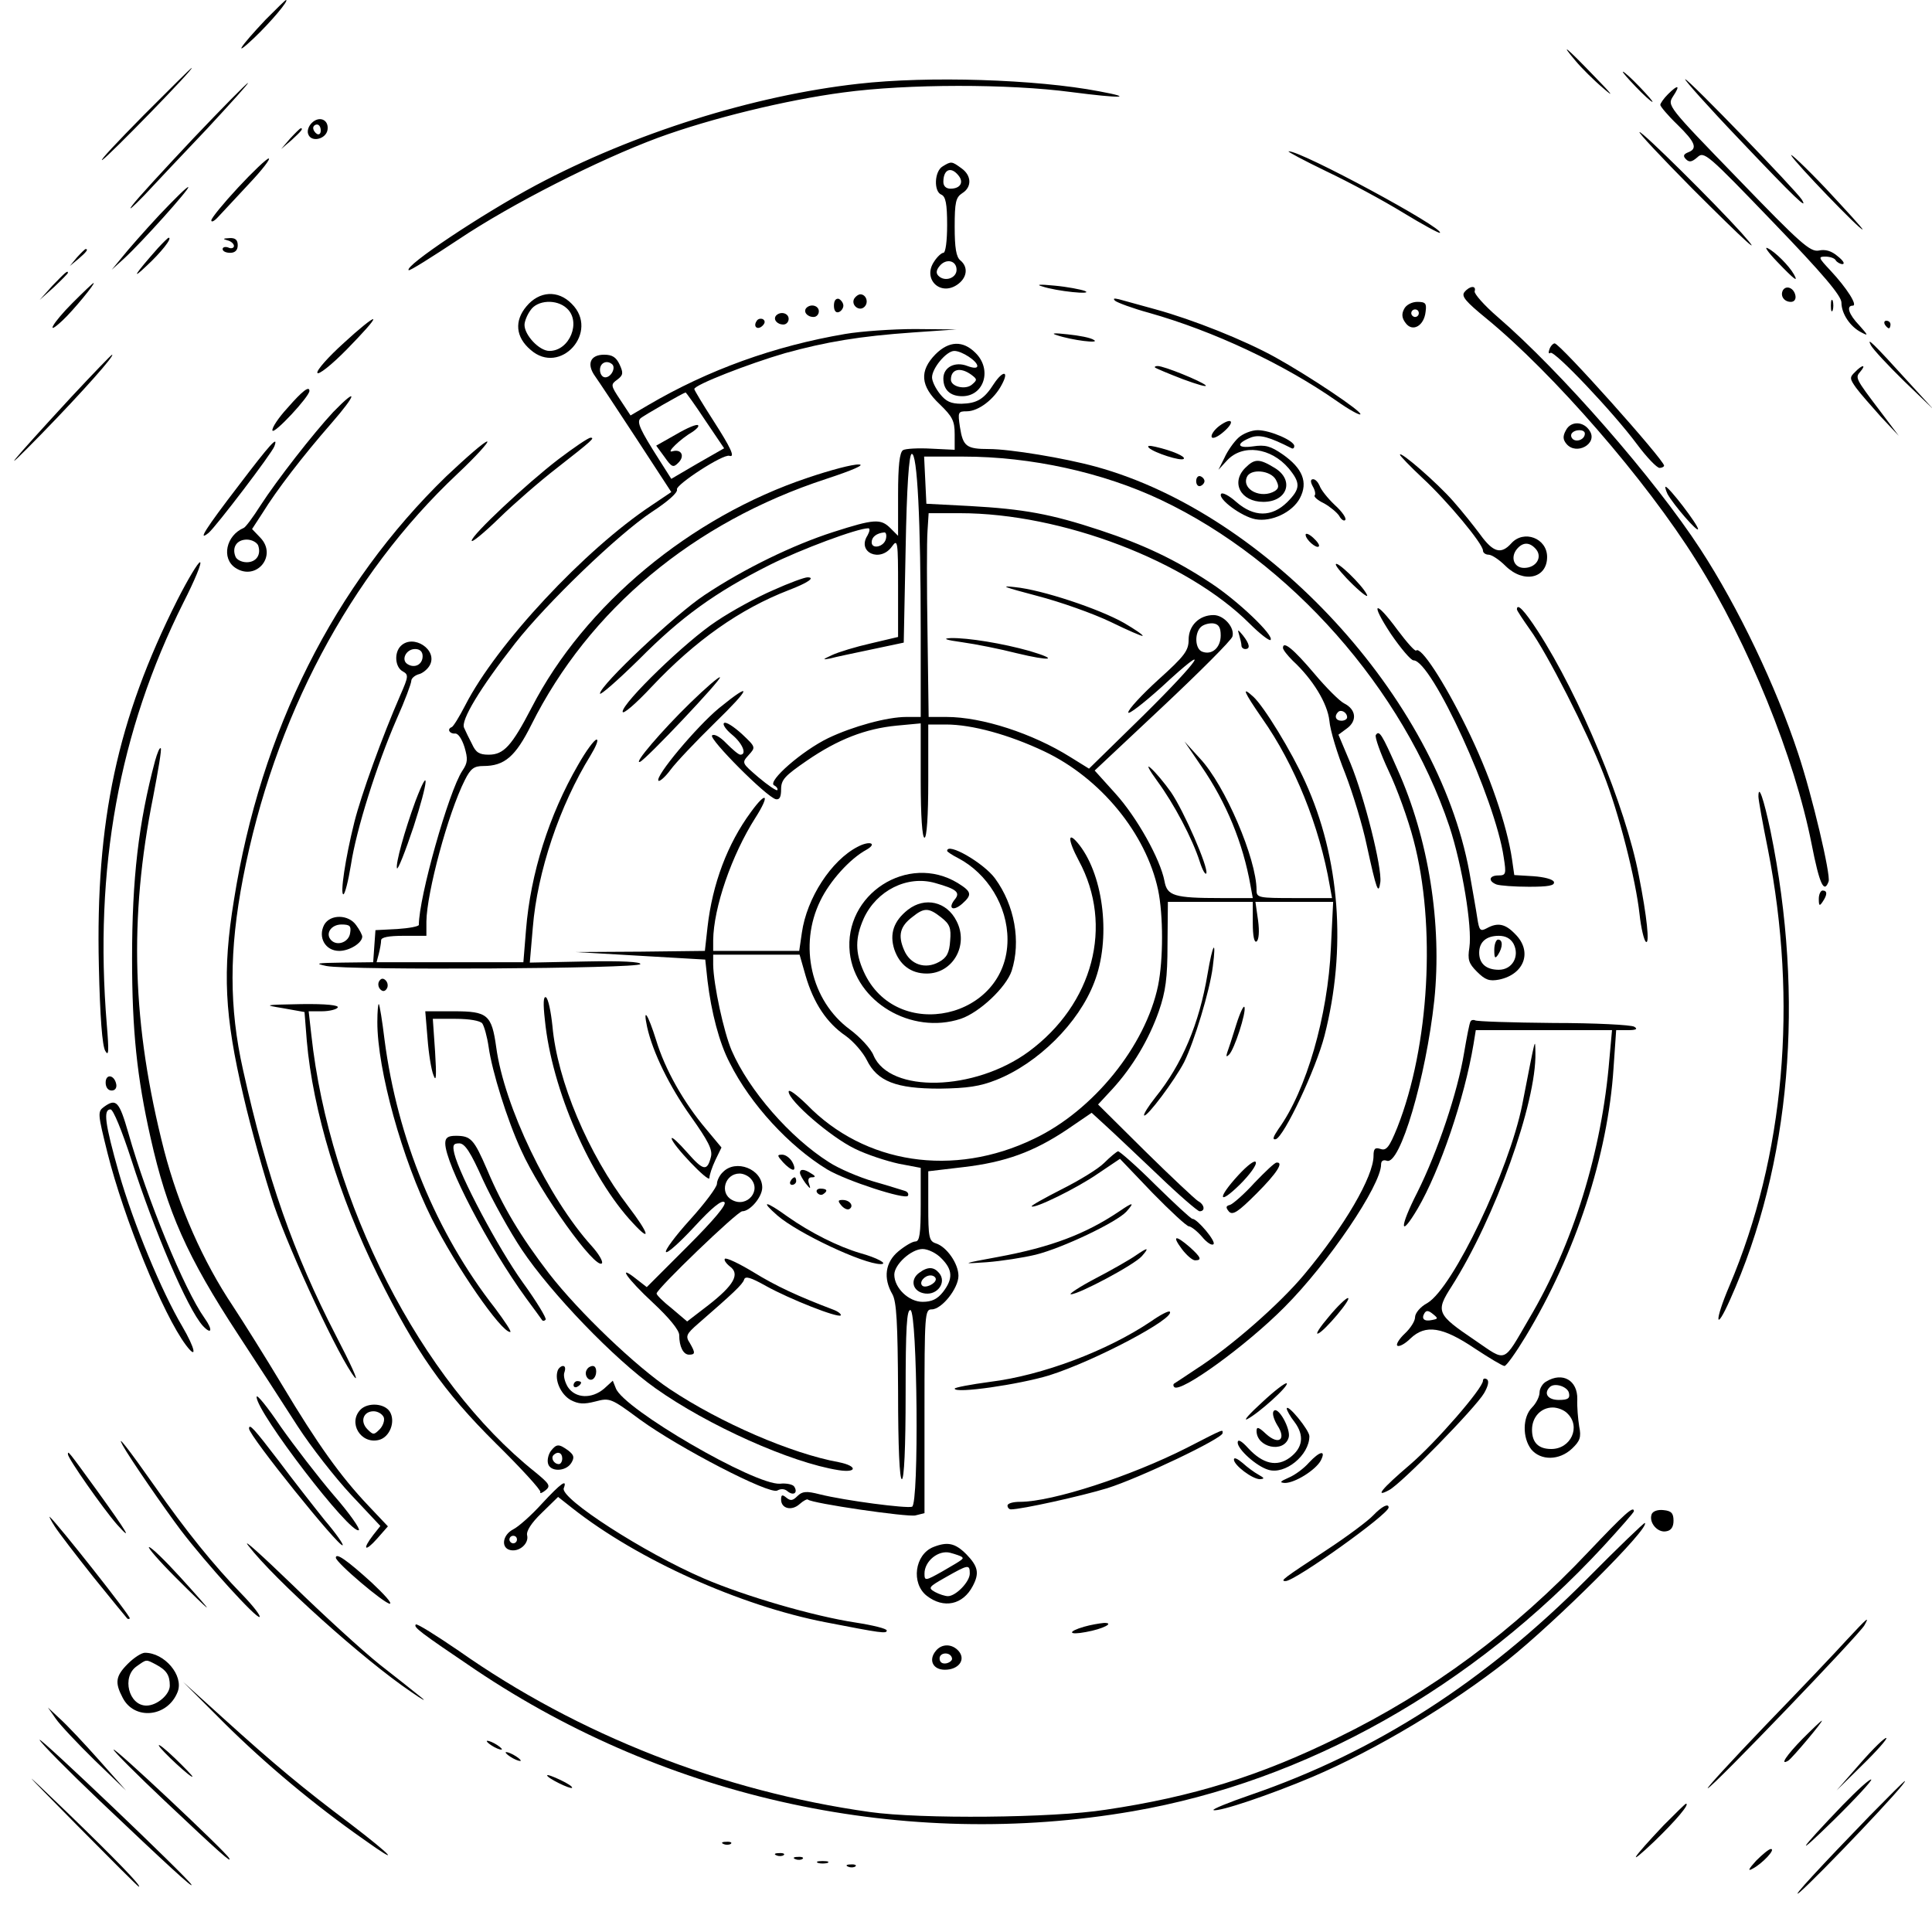 <svg xmlns="http://www.w3.org/2000/svg" width="682.667" height="682.667" version="1.0" viewBox="0 0 512 512"><path d="M70.4 5.2c-6.9 7.3-8.8 10.3-3 4.8 4.3-4.1 9.3-10 8.4-10-.2 0-2.6 2.4-5.4 5.2m347.2 11c1.5 1.8 4.8 5.1 7.3 7.2 3.1 2.7 2.3 1.6-2.4-3.2-7.4-7.7-9.4-9.3-4.9-4M38 30.6c-6.9 7-11.8 12.2-10.9 11.8C28.7 41.5 51.6 18 50.8 18c-.2 0-5.9 5.7-12.8 12.6M433.5 23c2.1 2.2 4.1 4 4.4 4s-1.3-1.8-3.4-4-4.1-4-4.4-4 1.3 1.8 3.4 4m-206-.8c-27.8 3.1-59.6 13.1-85.5 26.9-14.4 7.7-34.9 21.4-33.7 22.5.2.3 6.2-3.5 13.3-8.2 13.9-9.3 36.9-21 52.8-26.9 13.9-5.1 33.9-10 49.1-12 17-2.3 43.9-2.3 60.4-.1 13.1 1.7 17.1 1.6 7.4-.2-16.7-3.2-45.3-4.1-63.8-2M461 37c14.8 15.6 18.3 18.9 16.5 15.9-1.5-2.4-30-31.9-30.9-31.9-.4 0 6 7.2 14.4 16m-409.8-.3c-7.7 8.2-15 16.1-16.2 17.8-1.2 1.6.2.4 3.2-2.7 2.9-3.1 10.4-11.1 16.7-17.7C61.1 27.4 66 22 65.7 22s-6.8 6.6-14.5 14.7M442 25c-1.1 1.1-2 2.4-2 2.8s2 2.8 4.5 5.2c4.8 4.7 5.5 6.4 2.8 7.4-1.2.5-1.3 1-.5 1.8.9.9 1.6.7 3-.5 1.8-1.7 2.6-1 20.1 17.2C483.1 72.6 488 78.4 488 80.2c0 2.9 2.3 6.4 5.3 7.9 1.9 1 1.8.8-.5-1.8-2.9-3-3.6-5.3-1.8-5.3 1.4 0-1.6-4.7-5.9-9.3-3.2-3.4-3.3-3.7-1.4-3.7 1.2 0 2.5.4 2.8 1 .3.5 1.2 1 1.8 1 .7-.1.1-1-1.3-2.1-1.6-1.4-3.3-1.9-5-1.5-2.3.4-4.8-1.8-21.4-19C441.8 28 441.8 28 443.4 25.5c2-3 1.3-3.2-1.4-.5M82.6 32.6c-.8.8-1.3 2.1-.9 3 .8 2.2 4.7 1.3 5.1-1.2.4-2.7-2.2-3.8-4.2-1.8m2.4 2c0 .8-.4 1.2-1 .9-.5-.3-1-1-1-1.6 0-.5.5-.9 1-.9.6 0 1 .7 1 1.6m-8.1 2.1-2.4 2.8 2.8-2.4c2.5-2.3 3.2-3.1 2.4-3.1-.2 0-1.4 1.2-2.8 2.7M448.5 50c14.2 14.2 19.4 18.9 13 11.7-7.3-8.1-26.1-26.7-27-26.7-.5 0 5.8 6.7 14 15m-97-4.6c6.1 2.9 15.2 7.8 20.4 11 5.1 3.1 9.5 5.5 9.7 5.3 1.2-1.2-36.9-21.8-40.1-21.6-.5 0 4 2.4 10 5.3m123.2-4.2c.9 1.8 18.4 20 18.9 19.6.1-.2-4.3-5-9.7-10.8-5.5-5.8-9.7-9.7-9.2-8.8M63.1 49.7c-3.9 4.2-7.1 8.1-7.1 8.7s.8.2 1.8-.9 4.7-5 8.2-8.8c3.5-3.7 5.8-6.7 5.2-6.7-.5 0-4.2 3.5-8.1 7.7m186.7-5.6c-2.2 1.3-2.4 6.7-.3 7.5 1.1.5 1.5 2.4 1.5 8 0 4.2-.4 7.4-1 7.4-.5 0-1.7 1.1-2.5 2.4-3 4.5 1.6 9.1 6.1 6.1 2.7-1.8 3.1-4.7.9-6.5-1.1-.9-1.5-3.3-1.5-8.9 0-6.5.3-7.8 2-8.9 2.6-1.6 2.5-4.7-.2-6.6-2.6-1.9-2.7-1.9-5-.5m4.2 2.4c1.5 1.8.5 3.5-2.1 3.5-1.2 0-1.9-.7-1.9-1.8 0-3.3 2-4.2 4-1.7m-.5 25c0 2.2-3.1 3.3-4.8 1.6-.7-.7-.6-1.5.3-2.6 1.7-2.1 4.5-1.5 4.5 1M42.3 56.9c-4 4.3-8.4 9.3-9.9 11.2l-2.8 3.4 3.3-3c4.7-4.3 17.4-18.5 17-18.9-.2-.3-3.6 3.1-7.6 7.3m-.4 8.8c-6.2 7-7.3 8.8-3.1 4.8 3.8-3.5 7-7.5 5.9-7.5-.2 0-1.4 1.2-2.8 2.7m18.4-2c.9.2 1.7.9 1.7 1.5 0 .5-.7.8-1.5.4-.8-.3-1.5-.1-1.5.4 0 .6.9 1 2 1 1.3 0 2-.7 2-2 0-1.4-.6-2-2.2-1.9-1.7.1-1.9.2-.5.6M471 69.4c4.5 4.7 5.7 5.6 4.4 3.3s-4.9-5.9-6.9-6.9c-1.1-.6 0 1 2.5 3.6M20.4 68.2l-1.9 2.3 2.3-1.9c2.1-1.8 2.7-2.6 1.9-2.6-.2 0-1.2 1-2.3 2.2m-6.5 7.5-3.4 3.8 3.8-3.4c2-1.9 3.7-3.6 3.7-3.8 0-.8-.8 0-4.1 3.4m5.3 4.6c-5.3 5.3-7.4 9.1-2.6 4.6 2.7-2.5 8.8-9.9 8.2-9.9-.2 0-2.7 2.4-5.6 5.3m257-4.4c3.8 1.3 13.8 2.3 11.3 1.2-1.1-.4-4.7-1.1-8-1.4-4-.4-5.1-.3-3.3.2m111.9 1.5c-.9 1.1.3 2.5 5.8 7 17.7 14.5 42.3 42.8 55.6 64.1 13.9 22.1 26.1 52.3 30.6 75.2 2.1 10.7 3.3 13.2 4.5 9.9.6-1.7-4.3-22.6-8.1-34-5.8-17.6-15.8-38.6-25.9-54.1-12.1-18.6-37-47.1-53.7-61.5-3.6-3.1-6.3-6.2-6.1-6.8.5-1.6-1.3-1.5-2.7.2m84.4-.5c-.8 1.5.3 3.1 2.1 3.1.9 0 1.4-.7 1.2-1.7-.4-2-2.4-2.8-3.3-1.4m-333 4.3c-3.2 3.8-2.9 8.1 1.1 11.5 7.9 7 18.4-4.8 10.9-12.2-3.6-3.7-8.6-3.4-12 .7m10.7.5c3.9 3.5.8 11.3-4.6 11.3-2.7 0-6.6-4.2-6.6-6.9 0-.9.7-2.7 1.6-3.9 1.8-2.7 6.9-3 9.6-.5m76.2-2.6c-1 1.7 1.3 3.6 2.7 2.2 1.2-1.2.4-3.3-1.1-3.3-.5 0-1.2.5-1.6 1.1M221 81c0 1.3.5 2 1.3 1.7.6-.2 1.2-1 1.2-1.7s-.6-1.5-1.2-1.8c-.8-.2-1.3.5-1.3 1.8m74.5-1.3c.6.5 4.6 2 9 3.2 17 4.8 35.6 13.5 49.8 23.4 3.1 2.2 6 3.8 6.2 3.5.7-.6-13.5-10.1-22.5-15.1-8.3-4.6-21.9-10-31.7-12.7-4.3-1.2-8.7-2.4-9.8-2.7-1.3-.3-1.6-.2-1 .4"/><path d="M485.2 81c0 1.4.2 1.9.5 1.2.2-.6.2-1.8 0-2.5-.3-.6-.5-.1-.5 1.3m-113.1.9c-.7 1.3-.6 2.4.4 3.7 1.8 2.5 4.9.8 5.3-3 .3-2.2 0-2.6-2.2-2.6-1.4 0-3 .8-3.5 1.9M376 83c0 .5-.4 1-1 1-.5 0-1-.5-1-1 0-.6.5-1 1-1 .6 0 1 .4 1 1m-162.3-1.4c-.9 1 .2 2.4 1.9 2.4.8 0 1.4-.7 1.4-1.5 0-1.5-2.1-2.1-3.3-.9m-8 2c-.9 1 .2 2.4 1.9 2.4.8 0 1.4-.7 1.4-1.5 0-1.5-2.1-2.1-3.3-.9M91.1 90.9c-4.1 3.7-7.2 7.2-7 7.9s3.7-2 7.9-6.3c4-4.1 7.2-7.6 6.9-7.9-.2-.3-3.8 2.6-7.8 6.3m109.4-5.8c-1 1.5.3 2.5 1.6 1.2.7-.7.7-1.3.1-1.7-.6-.3-1.4-.1-1.7.5m299 .9c.3.5.8 1 1.1 1 .2 0 .4-.5.4-1 0-.6-.5-1-1.1-1-.5 0-.7.4-.4 1M224 88.5c-18.8 3.2-36.3 9.5-52.3 18.9l-4.6 2.7-2.7-4.1c-2.6-3.9-2.6-4.1-.8-5.4 1.6-1.2 1.6-1.8.6-4-.9-1.9-1.9-2.6-4.1-2.6-3.7 0-4.7 2.5-2.4 5.7 1 1.4 5.9 8.8 11 16.6l9.2 14.1-5.2 3.5c-17.8 11.8-41.1 36.8-49.4 53-1.6 3.1-3.2 5.7-3.6 5.8-1.3.5-.6 1.8.9 1.7.8-.1 1.8 1.4 2.5 3.6.9 3.1.9 4.1-.6 6.3-3.6 5.5-11.5 33.5-11.5 40.8 0 .4-2.6.9-5.7 1.1l-5.8.3-.3 4.2-.3 4.3-8.2.1c-6.8.1-7.5.2-4.2.9 6.1 1.2 82.8.7 83.2-.5.2-.6-4.9-.9-14.5-.7l-14.8.3.8-9.3c1.2-14.8 7.1-32.3 15.3-45.6 1.4-2.3 2.2-4.2 1.6-4.2s-2.8 3-4.9 6.7c-7.7 13.3-12.6 28.8-13.8 43.7l-.7 8.6H99.8l.6-2.3c.3-1.2.6-2.8.6-3.5 0-.8 1.9-1.2 6-1.2h6v-3.8c.1-7.6 5.7-28.6 10.2-37.5 1.5-3 2.4-3.7 4.9-3.7 5.6 0 8.5-2.5 12.7-10.9 15.3-30.6 43-53.7 78.2-65.2 7-2.3 10.4-3.8 8.6-3.8-1.6-.1-7.6 1.5-13.5 3.5-31.1 10.4-59.2 33.7-73.2 60.9-5.3 10.2-7.4 12.5-11.4 12.5-2.5 0-3.4-.6-4.4-2.8-.8-1.5-1.7-3.4-2.1-4.3-1-1.9 4.2-10.5 13.5-22.4 8.4-10.7 27.3-28.9 36.2-34.8 4.3-2.8 7-5.2 6.7-6-.4-1.2 12.3-9.5 13.9-8.9 1.6.5.4-2.1-4.3-9.4-2.7-4.2-5-8-5-8.3 0-1.1 14.4-6.7 24-9.5 10.9-3 19.7-4.5 34-5.5l11.5-.8-11-.1c-6 0-14.4.6-18.5 1.3m-61.7 8.1c.9 1-.4 3.4-1.9 3.4-.8 0-1.4-.9-1.4-2 0-1.9 1.9-2.7 3.3-1.4m24.6 14.8 5 7.4-7 4-7 4.1-3.3-5.2c-4.9-7.7-5.9-9.8-4.9-10.8.7-.7 11.4-6.8 12-6.9.1 0 2.5 3.3 5.2 7.4"/><path d="m179.2 115.1-5.3 3 2.2 3c1.9 2.7 2.3 2.9 3.6 1.6 1.9-1.8.9-3.8-1.5-3.1-1.9.6 2.1-3.3 5.4-5.2 1-.7 1.7-1.4 1.4-1.7-.3-.4-2.9.7-5.8 2.4M280 88.8c4.1 1.4 11.7 2.3 9.9 1.3-.8-.6-4-1.2-7-1.5-3.5-.4-4.5-.3-2.9.2m215.8 2.7c.6 1.1 4.6 5.4 8.8 9.5l7.8 7.5-6.4-7c-9.8-10.8-11.4-12.3-10.2-10m-247.9 2.4c-4.3 4.4-4 8.4 1.1 13.2 3.4 3.3 4 4.4 4 8v4.1l-6.2-.3c-3.5-.2-6.9 0-7.5.4-.9.6-1.3 4.1-1.3 11.8V142l-2-2c-2.6-2.6-4.3-2.5-15.2 1-10.6 3.4-23.6 9.7-34.1 16.7-7.6 5-27.7 23.9-27.7 26.1 0 .6 4.6-3.4 10.3-9 11.2-11.3 20.2-17.8 34.7-25.1 8.2-4.1 23.2-9.7 26.1-9.7.5 0 .4.8-.2 1.9-2.9 4.5 3.4 7.3 6.5 2.9 1.5-2.1 1.6-1.3 1.6 10.9v13.1l-7.2 1.7c-4 .9-8.6 2.3-10.3 3.1-2.6 1.2-2.6 1.3-.5.9 1.4-.4 6.3-1.4 11-2.4l8.5-1.8.5-24.8c.3-16.7.9-25 1.6-25.2 1.5-.5 2.4 17.8 2.4 46.9V190h-3.8c-5.1 0-14.2 2.5-20.7 5.6-7 3.4-16.1 11.4-14.4 12.5.8.4 1.1 1 .9 1.3-.3.2-2.5-1.3-5-3.4-4.4-3.8-4.5-3.8-2.6-5.9s1.9-2.1-1.8-5.6c-2.1-1.9-4.2-3.3-4.7-2.9-.5.3.4 1.7 2.1 3.1 2.8 2.3 4 5.3 2.2 5.3-.5 0-2.1-1.4-3.7-3-1.7-1.8-3.3-2.6-3.8-2.1-.9.9 14.4 16.3 16.9 16.9 1 .2 1.4-.6 1.4-2.6 0-2.6 1-3.6 6.8-7.6 8.3-5.7 15.6-8.5 23.8-9.3l6.4-.6v15.2c0 9.4.4 15.1 1 15.1s1-5.7 1-15v-15h4.7c6.9 0 16.7 2.7 26 7.1 15 7.1 27 21.8 30.2 36.7 1.4 6.7 1.4 18.5 0 25.4-3.3 15.9-17.1 33.1-32.9 40.6-21.3 10.3-44.9 6.7-60.2-9.1-2.7-2.6-4.8-4.2-4.8-3.4 0 2.4 11.1 12 17.5 15.1 3.2 1.6 8.5 3.3 11.7 4l5.8 1.1v9.7c0 7.8-.3 9.8-1.4 9.8-.8 0-2.8 1.2-4.5 2.6-3.5 2.9-4.1 7.1-1.6 11.4 1.1 2 1.4 7.5 1.5 25.7 0 14.9.4 23.3 1 23.3s1-8.2 1-22.6c0-17.6.3-22.5 1.3-22.2 1.8.7 2.3 51.4.4 52.1-1.4.5-17.7-1.6-24.5-3.3-3.5-.9-4.6-.8-5.9.5-1.2 1.2-1.8 1.3-2.9.4s-1.4-.8-1.4.5c0 2.4 2.8 3.1 4.9 1.2 1-.9 2-1.4 2.2-1.2 1 1 26.4 4.7 28.5 4.2l2.4-.6v-27c0-25.9.1-27 1.9-27 2.7 0 7.1-5.6 7.1-8.9 0-3.2-3.1-7.7-6-8.6-1.8-.6-2-1.6-2-9.9v-9.2l9.3-1.1c11.2-1.3 18.7-4.1 27.4-9.9l6.6-4.5 3.6 3.3c2 1.8 8.2 7.7 13.8 13 5.6 5.4 10.7 9.8 11.2 9.8 1.6 0 1.3-1.8-.4-2.7-.8-.5-7.1-6.4-14-13.2L291 292.7l3.8-4.1c5.4-5.9 9.7-13.2 12.3-20.6 1.8-5.2 2.3-8.8 2.3-17.7l.1-11.3H332v5.6c0 3.5.4 5.3 1 4.9s.8-2.6.4-5.6l-.7-4.9h20.6l-.6 12.2c-.8 18-6.5 37.8-13.9 48-1.4 2.1-1.7 2.9-.7 2.7 2.2-.7 10.6-18.5 12.9-27.4 5.9-23 4.1-47.1-5.1-67.3-3.6-8-11-20.1-13.8-22.6-3.2-2.9-2.5-1.3 2.4 5.8 8.6 12.2 15.2 28.6 17.9 44.3l.6 3.3h-10c-9.5 0-10-.1-10-2.1 0-8.3-8.4-27.9-15-34.9l-4.1-4.5 4.5 6.6c6.6 9.6 11 20.3 13 31.6l.6 3.3h-8.4c-12.5 0-14.3-.6-15-4.5-1.1-5.8-7.3-16.9-13-23.2l-5.5-6.1 17.9-16.8c9.9-9.3 18.3-17.7 18.6-18.7.7-2.3-2.2-5.7-5-5.7-3.8 0-6.6 2.8-6.6 6.5 0 2.9-1 4.3-8 10.6-4.4 4-8 7.9-8 8.7 0 .7 3.9-2.3 8.8-6.7 13.9-12.9 10.6-7.7-4.9 7.6l-14.3 14-5-3.1c-9.9-6.2-23.3-10.6-32.8-10.6h-4.7l-.3-22.3c-.2-12.2-.2-24.3 0-27l.3-4.7h8.3c27 0 60.2 12.7 76.8 29.3 2.7 2.7 5.2 4.6 5.5 4.3 1.1-1.1-8.7-10.4-15.7-15-9.5-6.3-18-10.3-29.5-14.1-13-4.3-20.2-5.6-34.5-6.4l-11.5-.6-.3-6.3-.3-6.2h10.4c17.9 0 37 4.2 52.4 11.5 34.2 16.2 64.2 50.1 76.4 86.5 3.4 10.3 6.1 26.7 5.3 32.1-.5 3.2-.2 4.2 2 6.4s3.3 2.6 5.9 2.1c6.7-1.4 8.9-7.5 4.2-12.1-2.6-2.7-4.6-3.1-7.5-1.5-1.7.9-2 .6-2.5-2.7-.3-2.1-1.3-7.6-2.1-12.2-8.5-46.1-53.4-94.9-98.9-107.4-8.3-2.3-22.9-4.7-28.4-4.7-6 0-6.9-.7-7.7-5.8-.6-4-.5-4.2 1.8-4.2 3.1 0 7.3-3.2 9.3-7.1 2-3.7.3-3.8-2.1-.2-2.6 4.1-4.5 5.2-8.6 5.3-2.8 0-4.1-.6-5.7-2.6-1.2-1.5-2.1-3.4-2.1-4.4 0-2.4 3.8-7 5.9-7 2 0 6.1 2.7 6.1 4 0 .6-1 .6-2.6 0-3.3-1.3-6.4.3-6.4 3.3s1.8 4.7 5 4.7c5.8 0 8-7.1 3.5-11.5-3.3-3.3-7-3.2-10.6.4m9.5 5.4c1.6 1.2 1.6 1.4.2 2.6-1.7 1.5-5.6.6-5.6-1.3 0-2.8 2.5-3.4 5.4-1.3m-22.6 43.4c-.4 2.2-3.8 3-3.8 1 0-1.4 1.3-2.4 3.3-2.6.5-.1.7.7.5 1.6m88.7 25.7c0 3.2-2.3 5.3-4.9 4.3-1.9-.7-2.1-4.8-.4-6.5.7-.7 2.2-1.1 3.3-1 1.5.2 2 1.1 2 3.2m77.6 81.7c1.7 3.3-.3 6.9-3.9 6.9-3.3 0-5.2-1.6-5.2-4.5s1.9-4.5 5.2-4.5q2.7 0 3.9 2.1m-151.6 83.4c3 3 3.1 5.4.4 8.9-1.5 1.9-3 2.6-5.4 2.6-3.7 0-7.5-3.7-7.5-7.2 0-2.7 4.5-6.8 7.5-6.8 1.4 0 3.7 1.1 5 2.5"/><path d="M396 251.7c0 2.2.2 2.5 1 1.3 1.3-2 1.3-4 0-4-.5 0-1 1.2-1 2.7m-152.4 85.6c-2.6 1.9-1.7 5.1 1.6 5.5s5.7-3 3.7-5.4c-1.4-1.7-3-1.8-5.3-.1m4.4 1.7c0 1.2-2.8 2.5-3.6 1.7-.9-.9.6-2.7 2.2-2.7.8 0 1.4.5 1.4 1M410.6 92.6c-.3.8-.2 1.3.3.9 1.1-.6 16.5 15.6 22.9 24.2 2.6 3.5 5.3 6.3 6 6.3.6 0 1.2-.3 1.2-.6 0-1.5-27.6-32.4-29-32.4-.4 0-1.1.7-1.4 1.6M18.9 105.2C2.4 123.1-1.2 127.5 11 115c11-11.3 19.6-21 18.7-21-.2 0-5.1 5.1-10.8 11.2m287.2-7.8c.2.2 3.5 1.6 7.4 3.1 3.8 1.4 6.5 2.2 6 1.6-1.2-1.1-11-5.1-12.7-5.1-.6 0-.9.2-.7.4m185.5 1.2c-1.5 1.4-1.4 1.8.3 4.2 1.1 1.5 4.1 4.9 6.6 7.7l4.7 5-4.9-6.5c-6.6-8.7-6.7-8.9-5.3-10.5 1.7-2 .5-1.9-1.4.1m-415.4 9.5c-2.4 2.6-4.2 5.3-4 6 .4 1.1 9.8-9 9.8-10.5 0-1.4-1.8-.1-5.8 4.5m12.1 1.1c-5.3 5.7-14.9 18-19.3 24.8-1.9 3-3.9 5.7-4.4 5.9-4.7 2-6 8.1-2.2 10.6 5.5 3.6 11.2-3.2 6.6-8l-2.2-2.3 2.8-4.3c3.7-6 10.6-15 18.2-23.7 6.8-7.8 7.2-9.9.5-3m-19.9 35.3c.9 2.5-.5 4.5-3 4.5-1.4 0-2.7-.7-3-1.5-1-2.5.4-4.5 3-4.5 1.3 0 2.6.7 3 1.5m254.7-31.6c-1.3 1-2.2 2.3-2 2.9s1.6 0 3.1-1.3c3.3-2.8 2.3-4.1-1.1-1.6M415 114c-.9 1.6-.8 2.5.1 3.6 2.6 3.2 8.4 0 6.2-3.4-1.6-2.6-5-2.7-6.3-.2m5 .9c0 1.4-1.8 2.3-3 1.6-.6-.4-.8-1.1-.5-1.6.8-1.2 3.5-1.2 3.5 0m-91.8 1.1c-1.2 1.1-2.9 3.5-3.7 5.3l-1.6 3.2 2.3-2.5c4.1-4.4 11.6-3.4 16.3 2.1 3.2 3.9 3.2 5.4-.4 9-4.1 4-8.8 4-13.5-.1-1.9-1.7-3.7-2.6-4-2.1-.9 1.3 5.4 6 9.1 6.7 4.2.8 9.8-1.8 11.8-5.6 2.2-4.2.7-7.9-4.6-11.6-3.2-2.2-4.6-2.6-7.9-2.1-4.3.6-4.5-.8-.4-2.4 2.3-.8 4.8-.1 10.7 2.9.4.2.7-.1.7-.6 0-1.4-6.4-4.2-9.7-4.2-1.6 0-3.9.9-5.1 2M148 121.7c-8.6 6.6-23 20.1-23 21.6 0 .6 3.3-2.1 7.3-6 3.9-3.8 10.8-9.8 15.2-13.2 9.6-7.5 10.2-8.1 9-8.1-.6 0-4.4 2.6-8.5 5.7m-84.7 6.9c-8.9 11.6-11.1 15.1-8 12.6 1.9-1.6 16.7-21 17.4-22.9 1.2-3.2-1.2-.5-9.4 10.3"/><path d="M118.3 126.2C88.6 155 69.1 193.7 62 238.5c-3.1 19-2.5 30.6 2.5 51.9 2 8.7 5.7 21.8 8.1 29 4.5 13.1 17.5 40.9 21.4 45.6 1.2 1.4-1.1-3.6-5-11.1-11.2-21.7-18.2-41.6-24.6-70.4-3.7-16.5-3.7-31.6 0-50.8 8.2-42.4 28.2-80.2 56.8-107.1 5-4.7 8.5-8.6 7.9-8.6-.7 0-5.5 4.2-10.8 9.2m186.2-7.5c1.4 1.3 8.5 3.6 9.2 2.9.6-.6-3.1-2.2-7.5-3.2-1.7-.4-2.3-.3-1.7.3m66.5 1.8c0 .3 2.7 3.1 6 6.2 6.5 6 16 17.4 16 19.2 0 .6.7 1.1 1.5 1.1s2.8 1.3 4.5 3c4.8 4.7 11 3.3 11-2.4 0-5-6.2-7.3-9.5-3.6-2.7 3-4.8 2.4-8.2-2.3-1.7-2.3-4.9-6.3-7.2-8.9-4.3-4.9-14.1-13.4-14.1-12.3m36.1 25.1c1.7 2.1 0 4.9-3.2 4.9-2.7 0-3.7-2.8-1.9-5 1.6-1.9 3.4-1.9 5.1.1M330 124c-3.9 3.9-1.2 9 4.8 9 6.4 0 8.3-5.8 3-9-4.1-2.5-5.3-2.5-7.8 0m8.1 3.1c.9 1.7.8 2.3-.2 3-3.6 2.2-8.8-.3-7.5-3.6.9-2.4 6.3-1.9 7.7.6m-21.1.4c0 .9.5 1.5 1.1 1.3s1.1-.8 1.1-1.3-.5-1.1-1.1-1.3-1.1.4-1.1 1.3m30.9 1.4c.6 1 .8 2.1.5 2.4s.8 1.3 2.5 2.1c1.6.9 3.4 2.4 4 3.3.5 1 1.3 1.5 1.6 1.1.4-.4-.8-2.2-2.8-4-1.9-1.8-3.7-4.1-4-5.1-.4-.9-1.1-1.7-1.7-1.7-.7 0-.8.6-.1 1.9m94 2c1.6 2.9 8.1 10.4 8.1 9.3s-7.7-11.2-8.6-11.2c-.2 0 0 .8.5 1.9M346 141.7c0 1.3 2.9 3.8 3.5 3.1.3-.3-.4-1.3-1.5-2.3s-2-1.3-2-.8M47 159c-15.9 31.6-21.7 58.6-20.8 97 .3 13.5.9 21.2 1.7 22.5.9 1.6 1 .2.4-7-3.4-41.2 3.2-77.6 20.3-111.8 3-5.9 5-10.7 4.4-10.7-.5 0-3.2 4.5-6 10m307-9.4c0 .5 2.1 3 4.6 5.4 2.6 2.5 4.2 3.6 3.6 2.5-1.3-2.6-8.2-9.2-8.2-7.9m-149.1 6.8c-4.2 1.8-11 5.5-15 8.2-8.1 5.3-24.9 21.6-24.9 24 0 .9 3.5-2.1 7.7-6.6 11.6-12.3 23.4-20.6 36.3-25.6 5-1.9 7.2-3.4 5-3.4-.8 0-4.9 1.5-9.1 3.4m69.9 1.5c6.2 1.6 14.9 4.7 19.5 6.9 4.5 2.2 8.4 3.9 8.5 3.7.2-.2-2-1.7-4.9-3.4-6.7-3.8-21.8-8.8-28.9-9.5-4.3-.5-2.9 0 5.8 2.3m93.8 10.1c2.6 3.8 5.3 7 6 7 4.8 0 21.7 36.9 23.9 52.2.7 4.4.6 4.8-1.4 4.8-2.5 0-2.8 1.5-.5 2.4.9.3 4.7.6 8.6.6 5.1 0 6.9-.3 6.6-1.3-.3-.7-2.6-1.3-5.5-1.5l-5-.3-.6-4.2c-1.3-8.9-6-22.7-12.2-35.2-5.9-12-12-21.3-13.2-20.1-.3.3-2.5-2.2-4.9-5.4-6.1-8.3-7.4-7.5-1.8 1m33.4-6.5c0 .3 1.6 2.7 3.5 5.4 4.5 6.2 15.1 27 19.4 38.1 4.1 10.3 8.6 28.1 9.6 37.3.4 3.7 1.2 7 1.7 7.3 1 .7.3-6.5-1.9-17.6-3.5-18.3-15.7-47.7-26.8-64.8-3.5-5.4-5.5-7.5-5.5-5.7m-73.6 6.8c.3 1 .6 2.3.6 2.8s.5.9 1 .9c1.4 0 1.2-1.3-.6-3.6-1.4-1.7-1.5-1.7-1-.1m-73.4 1.9c3.6.5 10.1 1.8 14.4 2.9 9.1 2.2 11.5 1.8 3.4-.6-7.1-2-16.3-3.5-20.8-3.4-2.4.1-1.4.5 3 1.1"/><path d="M106.2 171.2c-1.8 1.8-1.5 5.6.5 6.7 1.6.9 1.6 1.3-.6 6.3-4.8 11-10.4 26.5-12.2 33.7-2.4 9.6-3.8 19.1-2.9 19.1.4 0 1.3-3.5 2-7.8 1.4-9.3 6.8-26.4 12.1-38.6 2.2-4.9 3.9-9.5 3.9-10.2 0-.6.9-1.4 1.9-1.7 1-.2 2.4-1.3 3-2.4 2.2-4.1-4.4-8.4-7.7-5.1m5.8 2.7c0 2.2-2.1 3.3-4 2.1-1.8-1.1-.4-4 2-4 1.3 0 2 .7 2 1.9m228-2.2c0 .5 1.2 2 2.6 3.4 5.3 4.9 9.2 11.3 9.7 15.9.2 2.5 2.1 8.8 4.2 14 2 5.2 4.6 13.7 5.7 19 2.6 11.9 3.1 13.3 3.6 9.8.5-3.8-4.2-22.5-7.9-31.5l-3.2-7.6 2.3-1.7c2.7-2 2.4-5-.8-6.6-1.2-.6-4.8-4.2-7.9-7.9-5.5-6.5-8.3-8.8-8.3-6.8m17 18.4c0 .5-.7.9-1.5.9-1.5 0-2-1.2-.9-2.3.8-.8 2.4.1 2.4 1.4m-174.1-3.8c-7.5 7.3-15.2 16.3-13.3 15.6 1.6-.6 21.7-21.9 21.2-22.4-.2-.3-3.8 2.8-7.9 6.8m7.6 1.4c-5.9 4.9-17 18.1-16 19.2.3.3 1.8-1 3.2-2.9s6.6-7.4 11.6-12.3c9.7-9.4 10.4-11.5 1.2-4"/><path d="M364.6 194.8c-.3.5 1.2 4.8 3.4 9.5 2.2 4.6 5.2 12.9 6.6 18.3 6 22.6 4.2 54.7-4.3 76.2-2.1 5.2-2.9 6.2-4.4 5.7s-1.9-.1-1.9 1.8c0 5.5-7.7 18.7-18.4 31.5-6.5 7.8-19.4 19.1-28.6 25-3 2-5.7 3.8-5.9 3.9-.2.2-.2.6.1.9 1.7 1.6 19.2-11.1 29.2-21.2 11.6-11.6 25.6-32.3 25.6-37.8 0-1 .6-1.3 1.5-1 3.5 1.4 10.4-22.1 12.6-42.5 2.1-20.2-1.5-42.9-9.8-61.3-4.1-9.3-4.8-10.4-5.7-9m-323.5 6.8C36.7 218.1 35 232.9 35 254c0 19.1 1.3 31.5 4.9 47.5 4.4 19.6 9.6 31.4 23.3 52.3 5.1 7.8 12.2 18.7 15.7 24.2 3.5 5.4 9.9 13.6 14.2 18.2l7.7 8.2-1.9 2.4c-3 3.9-2.2 4.6 1 1l2.9-3.3-5.2-5.5c-7.3-7.7-13.4-16.2-22.8-31.9-4.5-7.5-10.4-16.9-13.1-21-7.9-11.8-14.3-26.3-18.2-41.2-8.5-33.2-9.4-61.4-2.9-93.8 1.3-6.8 2.3-12.6 2-12.8-.3-.3-.9 1.2-1.5 3.3m265.6 5.4c4.4 6 9.3 15.2 11.3 21.5.7 2.2 1.5 3.5 1.7 2.9.5-1.6-5.9-16.4-9.4-21.5-1.7-2.4-4.1-5.3-5.4-6.4-1.2-1.1-.4.5 1.8 3.5m-196.6 5.3c-2.9 7.9-5.3 16.6-4.9 17.8.2.6 2.2-4.4 4.4-11 3.9-12 4.4-17 .5-6.8m355.9-1.2c0 .8 1.1 7 2.5 13.9 8 40.7 4.4 81.4-10.2 115.8-4 9.4-3.8 12.6.2 3.6 16.1-35.9 19.8-79.8 10.7-124.2-1.8-8.5-3.2-12.6-3.2-9.1m-267 4.1c-6.2 8.4-10.2 19-11.5 30.5l-.7 6.3-17.1.2-17.2.1 17.2 1 17.2 1 .6 5.6c1 8.3 3.1 16.5 5.9 21.8 5.5 11 15.8 22.1 25.8 28.2 5 3 20.7 8.1 21.4 7 .3-.5-.1-1.1-.8-1.3s-4.4-1.4-8.3-2.5c-3.8-1.1-9.2-3.4-11.8-5.1-10.3-6.5-21.2-19-25.8-29.6-2.1-4.9-4.8-17.4-4.9-22.7V253h22.9l1.6 5.6c2.1 7.2 5.6 12.5 10.6 15.9 2.1 1.5 4.6 4.4 5.6 6.4 2.8 5.7 7.8 7.6 19.3 7.6 7.4-.1 10.7-.6 15-2.3 11.1-4.4 21.9-15.1 26-25.9 4.4-11.3 2.6-27.8-3.9-36.3-3.2-4.1-3.3-1.7-.2 4.1 9.3 17.2 3.8 38-13.3 50.6-14.3 10.5-36.8 11.1-41.1 1-.7-1.8-3.6-4.9-6.3-6.9-10.3-7.6-13.6-22.3-7.8-34.1 2.5-5.2 7.8-11.1 12.2-13.5 3-1.7.9-2.5-2.3-.8-7 3.6-13.5 13.6-14.8 22.8l-.7 4.8H189v-2.8c.1-8.7 4.9-22.6 11.2-32.5 3.9-6.1 3-7.3-1.2-1.5"/><path d="M251 225.5c0 .2 1.3 1.1 2.9 1.9 7.8 4.1 13.1 12.7 13.1 21.6 0 21-29.5 27.6-38.1 8.5-2.3-5.1-2.3-8.9 0-14.1 3.4-7.4 11.5-11.5 18.9-9.4 5.7 1.6 6.8 2.5 5.2 4.4-1.9 2.4-.4 3.2 2 1.1 2.7-2.4 2.5-3.2-1.2-5.5-13.2-8-30.3 3-28.6 18.5 1.5 13 16.3 21.8 29.4 17.5 5-1.7 12-8.3 13.5-12.7 2.5-7.8.8-17.4-4.4-24.5-3-4.1-12.7-9.7-12.7-7.3m231 12.7c0 1.9.2 2 1 .8 1.3-1.9 1.3-3 0-3-.5 0-1 1-1 2.2"/><path d="M240.6 241.1c-3.8 3-4.9 6.4-3.6 10.5 1.4 4.1 4.4 6.4 8.6 6.4 6.9 0 11.2-7.5 7.9-13.9-2.6-5.2-8.4-6.5-12.9-3m8.8 2c2.3 1.8 2.7 2.8 2.4 6.2-.2 3.2-.9 4.5-2.9 5.6-3.7 2.1-7.7.7-9.3-3.1-1.7-3.9-1.1-6.3 2.2-8.8 3.1-2.5 4.3-2.5 7.6.1m-163.5 2c-1.7 3.3.3 6.9 4 6.9 2.7 0 6.1-2.1 6.1-3.8 0-.4-.7-1.8-1.6-3-2-2.9-6.9-3-8.5-.1m6.9 2.1c-.3 2.5-3.4 3.6-5 2-1.7-1.7-.1-4.2 2.7-4.2 2.2 0 2.6.4 2.3 2.2m227.2 11c-2.2 13.1-6.7 23.8-13.8 32.6-1.9 2.4-3.2 4.5-3 4.8.7.6 8.1-9.3 10.6-14.1 2.7-5.5 6.8-18.9 7.6-25.3 1-7.7 0-6.3-1.4 2M100.5 260c-.4.6-.3 1.6.3 2.2s1.2.6 1.7-.2c.4-.6.3-1.6-.3-2.2s-1.2-.6-1.7.2m43.9 10.3c1.8 18.3 12 41.8 23.4 53.9 4.9 5.3 4.2 2.7-1.3-4.5-10.6-13.9-18.8-33.2-20.1-47.8-.4-3.8-1.1-7.2-1.7-7.6q-1.05-.6-.3 6m-69.3-3.1 5.6 1 .6 7.6c1.6 18.5 8.5 41.3 18.8 62.1 10.2 20.5 17.4 30.8 31.3 44.6 6.7 6.6 12 12.4 11.8 12.9s.4.3 1.3-.4c1.5-1.2 1.2-1.7-2.7-4.9-30.3-24.2-54.5-71.5-59.3-115.9l-.7-6.2h3.5c2 0 3.9-.5 4.2-1 .4-.6-3-1-9.7-.9-10 .2-10.1.2-4.7 1.1"/><path d="M100 270.9c0 12.6 6.6 36.4 14.4 52 6.5 12.9 18.4 30.1 20.8 30.1.5 0-1.4-2.8-4-6.3-15.6-19.9-25.9-45-29.3-71.2-.6-5-1.3-9.2-1.5-9.4s-.4 1.9-.4 4.8m227.6.7c-1 3.3-2.1 6.6-2.4 7.4-.3 1-.2 1.2.5.5 1.4-1.3 4.6-11.2 4.1-12.6-.2-.6-1.2 1.5-2.2 4.7m-214.3 3.6c.3 4 1 8.4 1.6 9.8.7 1.9.8.2.4-6.3l-.6-8.7h6c3.7 0 6.5.5 7.1 1.2.5.7 1.3 3.5 1.7 6.3.9 6.4 4.9 19.3 8.6 27.3 5.1 11.4 19.7 31.7 21.4 30 .4-.4-.8-2.5-2.7-4.6-11.5-12.7-23.2-37.1-25.3-52.7-1.2-8.6-2.3-9.5-11.2-9.5h-7.6zm58.2-3c1.5 6.7 5.9 15.7 11.6 23.7 4.6 6.5 5.8 8.8 5.3 10.7-1 3.9-2 3.7-6.3-1.2-2.3-2.6-4.1-4.3-4.1-3.7 0 1.5 9.9 11.9 10 10.5 0-.8.7-2.9 1.6-4.8l1.6-3.3-4-4.8c-6.1-7.2-11-16-13.3-23.6-2.2-7-3.6-9.1-2.4-3.5m218.2-1.5c-.3.5-1 4.2-1.7 8.3-1.7 10.4-7 26.2-12.4 37-4.8 9.4-4.7 12.4.1 4.3 5.9-10.1 12.4-29.2 14.8-43.6l.6-3.7h36.1l-.7 7.7c-2 24.5-9.6 49.1-21.3 68.8-7 12-5.8 11.5-14.3 5.7-10.2-6.9-10.5-7.6-6.2-14.3 11.5-18.1 22.5-48.7 22.2-61.9-.1-3.9.2-5.2-3.5 13.8-3.5 17.4-18.3 48.4-25.1 52.5-1.9 1-3.3 2.7-3.3 3.8 0 1-1.2 2.9-2.7 4.3s-2.4 2.9-2 3.2c.4.4 2-.4 3.5-1.9 4-3.8 8.5-3.1 17.1 2.7 3.8 2.5 7.3 4.6 7.8 4.6s3-3.5 5.6-7.8c13.3-22 21.8-48.1 23.3-71.1l.7-10.1h3.1c2.2 0 2.7-.3 1.7-.9-.8-.5-10.4-1-21.4-1-11-.1-20.4-.4-20.8-.7-.4-.2-1-.1-1.2.3m-10.1 79.1c-2.2.5-3-.3-2.1-1.8.5-.8 1.1-.7 2.2.2 1.5 1.2 1.4 1.3-.1 1.6M28 286.9c0 1.2.6 2.1 1.6 2.1.9 0 1.4-.7 1.2-1.7-.5-2.5-2.8-2.8-2.8-.4m-.4 6.4c-1.8 1.3-1.7 1.8.9 12.3 4.3 17.2 14.7 42.8 20.8 50.9 3.1 4.1 2.4.8-1-5-5.5-9.3-12.9-27.1-16.8-40.7-3.7-13.1-4.2-16.8-2.2-16.8.7 0 3 5.6 5.5 13.3 6.2 19.3 14.9 39.5 18.9 44 2.4 2.6 2.8 1.2.5-2-5.4-7.6-15.2-31.5-20.2-49.1-2.4-8.3-3.2-9.2-6.4-6.9"/><path d="M118 303c0 5.4 11.5 27.4 21.4 41 2.2 3 4.2 5.7 4.3 5.9.2.2.6.2.9-.2.3-.3-2.4-4.8-6.1-9.9-6.4-8.9-16.7-28.3-18.1-34.1-.5-2.2-.3-2.7 1.3-2.7 1.5 0 3 2.3 6.3 9.7 2.5 5.4 7.1 13.7 10.3 18.5 7.7 11.5 24.4 28.9 35.4 36.7 13.8 9.8 35.8 19.7 48.5 21.7 5 .8 5.1-1.1.1-2.1-12.6-2.3-31.3-10.4-44.7-19.3-8.9-5.9-24.2-20.5-32.1-30.7-7.6-9.9-12.3-17.8-16.4-27.5-3.5-8.1-4.3-9-8.3-9-2.1 0-2.8.5-2.8 2m174.6 5.2c-1.6 1.6-6.7 4.7-11.3 7-4.5 2.3-8.1 4.3-7.9 4.5.7.7 12-4.8 17.6-8.7l5.8-3.9 8.6 9c4.8 4.9 9.1 8.9 9.7 8.9.5 0 2.1 1.2 3.4 2.7 1.3 1.6 2.7 2.5 3.1 2 .7-.7-4.3-6.7-5.6-6.7-.4 0-4.8-4.1-9.8-9-5-5-9.5-8.9-9.9-8.9-.4.1-2.1 1.5-3.7 3.1m-85.1-.2c1 1.1 2.2 2 2.7 2s.4-.9-.2-2-1.8-2-2.7-2c-1.4 0-1.4.2.2 2m120.7 3.4c-5.7 6.2-5.4 8.2.4 2.5 2.6-2.6 4.5-5.2 4.2-5.9-.2-.7-2.2.8-4.6 3.4m4.3 2c-2.7 3-5.7 5.6-6.5 5.9-1.2.3-1.2.7-.3 1.8 1 1 2.4.1 7.3-4.8 5.4-5.4 7.3-8.4 5.3-8.2-.5 0-3 2.4-5.8 5.3"/><path d="M191.6 310.6c-.9.8-1.6 2.3-1.6 3.1 0 .9-3.2 5.2-7.1 9.5s-6.8 8.2-6.4 8.6 3.8-2.7 7.6-6.8c4.6-5 7.2-7.1 7.9-6.4.6.6-2.6 4.5-9.8 11.7l-10.8 10.8-2.7-2.1c-5.4-4.3-2.5-.1 4.3 6.2 4.3 4 7 7.3 7 8.6 0 3.1 1.1 5.2 2.6 5.2 1.7 0 1.7-.5.2-3.1-1.2-1.8-.9-2.4 2.2-5.1 9.2-8 11.8-10.4 12.2-11.7.3-1 1.7-.6 5.8 1.7 6.3 3.5 19 8.5 19.8 7.8.2-.3-.6-1-1.9-1.5-9.5-3.6-15.3-6.3-21.3-10-3.8-2.3-7.2-3.9-7.5-3.5-.3.3.3 1.2 1.3 2 2.8 2 1.1 5-5.7 10.3l-5.6 4.3-4-3.4c-2.3-1.8-4.1-3.6-4.1-4 0-1.2 21.4-21.8 22.7-21.8 2.1 0 5.3-3.8 5.3-6.3 0-4.9-7-7.6-10.4-4.1m7.2 1.6c3.2 3.2-.8 8-4.8 5.8-3.4-1.8-1.9-7 2-7 .9 0 2.1.5 2.8 1.2m13.2-1.4c0 .5.7 1.7 1.5 2.8 1.3 1.6 1.4 1.6.9.1-.4-1.1-.1-1.7.7-1.7 1.1 0 1.1-.3-.1-1-1.8-1.2-3-1.3-3-.2m-2.5 2.2c-.3.5-.1 1 .4 1 .6 0 1.1-.5 1.1-1 0-.6-.2-1-.4-1-.3 0-.8.4-1.1 1m7 3c.4.6 1.1.8 1.6.5 1.4-.9 1.1-1.5-.7-1.5-.8 0-1.2.5-.9 1m6.5 3.5c.7.8 1.6 1.2 2.1.9 1.3-.8.1-2.4-1.8-2.4-1.3 0-1.3.3-.3 1.5"/><path d="M206 322.1c5.4 4.7 22.8 12.9 27.4 12.9 2.1 0-1-1.7-5.4-2.9-5.8-1.7-13.2-5.4-19.3-9.7-5.8-4.2-7.4-4.4-2.7-.3m90.5-1c-8.8 5.9-17.9 9.4-32 12-9.8 1.8-9.9 1.9-3 1.4 3.9-.3 9.7-1.2 13-2 7.2-1.8 21.4-8.6 24-11.4 2.3-2.6 1.8-2.6-2 0m16.7 9.9c1.2 1.6 2.8 3 3.5 3 1.9 0 1.6-.8-1.4-3.5-3.8-3.3-4.8-3.1-2.1.5m-12.2 1.7c-1.4 1-6.1 3.7-10.5 6s-7.4 4.3-6.7 4.3c2.1 0 16.8-7.8 18.8-10.1 2.1-2.4 1.6-2.4-1.6-.2m51.1 16.3c-2.3 2.7-3.6 4.7-2.8 4.4 1.7-.6 9.1-9.4 7.9-9.4-.5 0-2.8 2.2-5.1 5m-47.1 1.2c-11.6 7.8-28.8 14.3-42.6 16-5.2.7-9.4 1.5-9.4 1.8 0 1.4 17.1-1.1 25-3.5 12.1-3.8 33.6-15.2 32-16.9-.3-.3-2.6.9-5 2.6m-157.2 13c-.9 2.5.8 6.3 3.4 7.8 2.1 1.1 3.5 1.2 6.6.4 3.8-1 4.1-.9 11.8 4.8 10.3 7.5 34.4 20 36.4 18.8.9-.5 1.9-.5 2.7.2 1.6 1.3 2.8.4 1.8-1.2-.3-.6-2.1-1-3.8-.8-6.7.4-41.5-19.8-43.5-25.3l-.8-2-2.3 2.1c-3.3 2.8-7.6 2.6-9.6-.4-.8-1.3-1.3-3.1-.9-4 .3-.9.2-1.6-.4-1.6-.5 0-1.2.6-1.4 1.2"/><path d="M155.5 363c-.8 1.3.4 3.2 1.6 2.5 1.2-.8 1.2-3.5 0-3.5-.6 0-1.3.4-1.6 1m237.5 2.9c0 2-12.5 16.4-19.4 22.3-7.5 6.4-9.4 8.8-5.5 6.7 3.3-1.7 23-21.9 25.2-25.7 1.1-1.9 1.4-3.3.7-3.7-.5-.3-1-.2-1 .4m16.8.2c-1 .5-1.8 1.9-1.8 2.9 0 1.1-.9 2.9-2 4-2.5 2.5-2.6 8-.2 11.1 2.5 3 7.4 3 10.8-.2 2.1-2 2.5-3 1.9-5.9-.3-1.9-.6-5.2-.5-7.2.1-5-3.9-7.3-8.2-4.7m6 3.1c.3 1.4-.3 1.8-2.7 1.8-2.9 0-4.1-1.7-2.4-3.4 1.3-1.3 4.8-.1 5.1 1.6m-.4 5.4c3.6 3.5.9 9.4-4.3 9.4q-5.1 0-5.1-5.1c0-3.4 2.4-5.9 5.5-5.9 1.3 0 3.1.7 3.9 1.6M152 367.1c0 .5.5.7 1 .4.6-.3 1-.8 1-1.1 0-.2-.4-.4-1-.4-.5 0-1 .5-1 1.1m182.5 4.5c-3.3 3-5.1 5-4 4.5 3-1.5 11.1-8.8 10.5-9.5-.3-.3-3.3 2-6.5 5M68 370.2c0 4.1 24.9 36.6 27.1 35.3.4-.3-2.5-4.5-6.7-9.3-4.1-4.8-10.4-13-14-18.1-3.5-5.2-6.4-8.8-6.4-7.9m27.6 3.3c-3.5 3.5 0 9.3 4.8 8.1 2.9-.7 4.5-4.9 2.9-7.5-1.4-2.2-5.7-2.5-7.7-.6m6.1 2.1c.3.8-.2 2.3-1.1 3.2-1.5 1.5-1.7 1.5-3.2 0-2.1-2.1-1.1-4.8 1.6-4.8 1.1 0 2.3.7 2.7 1.6m235.8-1.6c-.4.6.1 2.2 1 3.7 2.5 3.8.4 5.4-3 2.3-1.9-1.8-2.5-2-2.5-.8 0 4.4 7.2 6 8.5 1.8.7-2.2-2.9-8.7-4-7"/><path d="M341 373.3c0 .4.9 2.1 2.1 3.6 2.6 3.5 2.2 6.8-1.3 9.4-3.4 2.5-7.1 1.7-11-2.5-1.8-2-2.8-2.5-2.8-1.5 0 1.8 5 6.3 8.1 7.2 4.4 1.4 10.9-3.8 10.9-8.9 0-1.6-5.9-8.8-6-7.3m-275 5.3c0 1.9 24 31.7 24.8 30.9.3-.2-1.9-3.3-4.8-6.7-2.8-3.5-8.3-10.5-12.1-15.6-6.5-8.5-7.9-10.1-7.9-8.6m248.5 5.1c-14.8 7.5-35.6 14.3-44.2 14.3-1.8 0-3.3.4-3.3 1 0 .5.4 1 .9 1 2.8 0 18.6-3.5 25.5-5.6 8.6-2.7 30.6-13.2 30.6-14.6 0-1 .8-1.4-9.5 3.9m-282-.7c1.8 3.3 11.1 16.8 15.4 22.5 6.7 8.8 20.2 23.7 20.9 23 .3-.3-1.7-2.9-4.5-5.8-7.7-7.9-15.1-17.1-23.2-28.7-7.1-10.1-10.4-14.3-8.6-11m113.5 1.5c-.6.8-1 2.2-.8 3.2.4 2.4 4.7 2.4 6.2 0 .9-1.5.7-2.1-.8-3.3-2.5-1.8-3.1-1.8-4.6.1m3 2c0 .8-.4 1.5-.9 1.5-1.3 0-2.2-1.6-1.4-2.4 1.1-1.1 2.3-.6 2.3.9m-131-1.1c0 1.1 9.4 14.5 13 18.6 4.4 4.9 2.7 2.1-5.3-9-7.7-10.6-7.7-10.6-7.7-9.6m328.9 2.2c-1.3 1.5-3.7 3.3-5.4 4-2.3 1-2.5 1.3-1 1.4 2.7 0 8.1-3.4 9.5-5.9 1.5-2.9-.2-2.6-3.1.5m-19.9-.8c0 1.5 4.9 5.2 6.9 5.2 1.3-.1 1.2-.3-.4-1.2-1.1-.6-3-2-4.2-3.1-1.3-1.1-2.3-1.6-2.3-.9m-183.4 11.7c-2.8 3.1-6.2 6.1-7.6 6.8-2.9 1.5-3.3 5-.7 5.5 2.4.5 4.9-1.8 4.4-3.9-.3-1.1 1.1-3.3 3.8-5.9l4.4-4.3 3.8 3c17.4 13.7 44.4 25.8 67 30.2 14.9 2.9 16.3 3.1 16.3 2.2 0-.5-3.7-1.4-8.2-2.1-11.2-1.7-29.4-7-40.3-11.7-15.8-6.8-38.1-21.2-37.1-23.9 1-2.6-.7-1.4-5.8 4.1M137 408c0 .5-.4 1-1 1-.5 0-1-.5-1-1 0-.6.5-1 1-1 .6 0 1 .4 1 1m226.9-6.4c-1.3 1.4-6.9 5.6-12.4 9.2-11.4 7.5-12.4 8.2-10.8 8.2 2.5 0 27.3-17.7 27.3-19.5 0-1.2-1.8-.3-4.1 2.1"/><path d="M421 411.2c-19.8 21-41.7 37.2-66.5 49.3-20.5 10.1-38.5 15.7-61.5 19.1-14 2.2-49 2.5-62.5.6-39.1-5.5-77.2-20.4-108.9-42.7-6-4.1-11.1-7.3-11.4-7-.7.7 1 2 15.8 12 51.2 34.4 113.9 47.9 174.2 37.5 45.8-7.9 90-32.7 124.7-70.2 4.5-4.9 8.1-9 8.1-9.3 0-1.6-2.5.7-12 10.7m16.7-9.9c-.8 2.2 1.6 5 3.9 4.5 1.3-.2 1.9-1.2 1.9-2.8 0-2-.6-2.6-2.6-2.8-1.6-.2-2.9.3-3.2 1.1m-423.2 3.2c1 1.6 5.7 7.7 10.3 13.5 4.7 5.8 8.7 10.7 8.9 10.9s.5.2.7 0c.4-.4-19.3-25.3-21.2-26.9-.3-.3.2.8 1.3 2.5"/><path d="M420.5 418.5c-27.1 27.2-55.8 45.7-88.9 57.1-6.1 2.1-10.5 3.9-10 4.1 1.5.5 15.1-4.1 26.2-8.8 16.9-7.2 36.9-19.2 51.7-30.9 12.9-10.3 37.9-35.2 36.4-36.4-.2-.1-7.1 6.5-15.4 14.9m-354.7-8.9c6.8 8.9 30.6 30.3 43.2 38.8 3 2.1 4.2 2.7 2.6 1.4s-6.5-5.2-11-8.7c-4.5-3.6-14.8-13-23-21-8.3-8-13.6-12.8-11.8-10.5m181.5.4c-4.9 2-5.9 9.6-1.7 12.9 4.5 3.5 9.6 2.4 12.2-2.6 1.8-3.4 1.4-5.2-1.7-8.4-3-3-5-3.4-8.8-1.9m7.6 2.6c.5.5.6.5-5.1 3.8-4.6 2.6-4.8 2.6-4.8.6 0-3.3 3.7-6.3 6.8-5.5 1.5.4 2.9.9 3.1 1.1m2.1 4.4c0 2.2-3.7 6-5.8 6-.7 0-2.3-.5-3.4-1.1-1.9-1.1-1.8-1.3 2.8-3.9 6-3.4 6.4-3.5 6.4-1m-210.5 1c4.4 4.4 8.1 8 8.3 8s-3-3.6-7-8-7.7-8-8.3-8c-.5 0 2.6 3.6 7 8m42.5-5.2c0 1.3 12.9 12.2 14.3 12.2.7-.1-1.5-2.5-4.8-5.6-6.5-5.9-9.5-8-9.5-6.6m400.5 21.7c-2.7 3-12.4 13.2-21.5 22.6-9.1 9.5-16 17-15.4 16.8 1.5-.5 40.3-40.9 41.5-43.2 1.4-2.5.9-2.1-4.6 3.8m-202.2-3.4c-4.5 1.3-4.2 2.3.5 1.4 4.5-.8 7.8-2.5 4.7-2.4-1.1.1-3.5.5-5.2 1m-39.3 6.4c-2 2.4-.8 5 2.4 5 3.6 0 5.6-2.6 3.7-4.9-1.7-2-4.5-2.1-6.1-.1m4.3 2c.1.5-.6 1.1-1.5 1.3-1.1.2-1.8-.3-1.8-1.3 0-1.7 3-1.8 3.3 0m-218.4 1.4c-3.3 3.3-3.5 5-1.4 9 3.1 6.1 12 5.2 14.6-1.6 1.6-4.3-3.5-10.3-8.7-10.3-.9 0-2.9 1.3-4.5 2.9m7.4.2c2.8 1.5 3.7 2.8 3.7 5.6 0 2.4-3.4 5.3-6.2 5.3-4.7 0-6.6-7.6-2.6-10.4 2.7-1.9 2.4-1.9 5.1-.5m18.2 15.6c10.9 10.8 23.8 21.6 36.8 30.7 10.2 7.3 8 4.7-3.5-4.1-12.4-9.3-20.1-15.7-33.9-28.2l-10.4-9.4zm-44.7-1.2c1.1 1.6 5.8 6.6 10.3 11l8.3 8-7.1-8c-3.9-4.4-8.6-9.4-10.4-11l-3.2-3zm462.9 5.3c-4.2 4.3-6.2 7.2-3.8 5.8 1.1-.7 9.4-10.6 8.9-10.6-.2 0-2.5 2.2-5.1 4.8m-467.2.3c.3.8 7.4 8 15.8 16 17.8 16.9 25.3 23.8 24.4 22.3-1.2-2-40.7-39.7-40.2-38.3m482.5 6.2-6.3 7.2 6.8-6.7c3.8-3.7 6.7-7 6.4-7.2-.3-.3-3.4 2.7-6.9 6.7m-364-5.9c0 .3.9 1 2 1.6s2 .8 2 .6c0-.3-.9-1-2-1.6s-2-.8-2-.6m-86.9 1.2c.4 1.1 8.9 9 8.9 8.2 0-.2-2.1-2.4-4.6-4.8-2.6-2.5-4.5-4-4.3-3.4m-12 1.1c.2.6 6.3 6.7 13.5 13.5 14.3 13.5 18.1 16.9 17.1 15.2-1.1-1.9-31-30-30.6-28.7m103.9.7c0 .3.9 1 2 1.6s2 .8 2 .6c0-.3-.9-1-2-1.6s-2-.8-2-.6M20.5 483.8c8.8 8.9 16.1 16.2 16.3 16.2.9 0-6.2-7.3-18.8-19.5-13.2-12.7-13.2-12.6 2.5 3.3M145 470.5c0 .7 6.1 3.7 6.6 3.3.2-.3-1.2-1.2-3.1-2.1s-3.5-1.5-3.5-1.2m343.4 7.8c-11.9 12.4-13.3 14.7-2.4 4 5.7-5.6 10.2-10.5 9.9-10.7-.3-.3-3.6 2.7-7.5 6.7m7.1 2.9c-12.5 12.9-21.5 22.6-18.6 20.3 4.9-4.2 29-29.5 27.9-29.5-.2 0-4.4 4.2-9.3 9.2m-54.6 2.5c-8.5 9-10.1 11.5-2.5 4.3 5.8-5.6 9.5-10 8.4-10-.2 0-2.8 2.6-5.9 5.7m-249.1 5c.7.3 1.6.2 1.9-.1.4-.3-.2-.6-1.3-.5-1.1 0-1.4.3-.6.6m273.6 4.4c-2.1 2.3-2.3 2.9-.9 2.1 2.5-1.3 6.2-5.2 4.8-5.2-.5 0-2.2 1.4-3.9 3.1m-259.6-1.4c.7.3 1.6.2 1.9-.1.4-.3-.2-.6-1.3-.5-1.1 0-1.4.3-.6.6m5 1c.7.3 1.6.2 1.9-.1.4-.3-.2-.6-1.3-.5-1.1 0-1.4.3-.6.6m6 1c.6.2 1.8.2 2.5 0 .6-.3.1-.5-1.3-.5s-1.9.2-1.2.5m8 1c.7.3 1.6.2 1.9-.1.4-.3-.2-.6-1.3-.5-1.1 0-1.4.3-.6.6"/></svg>